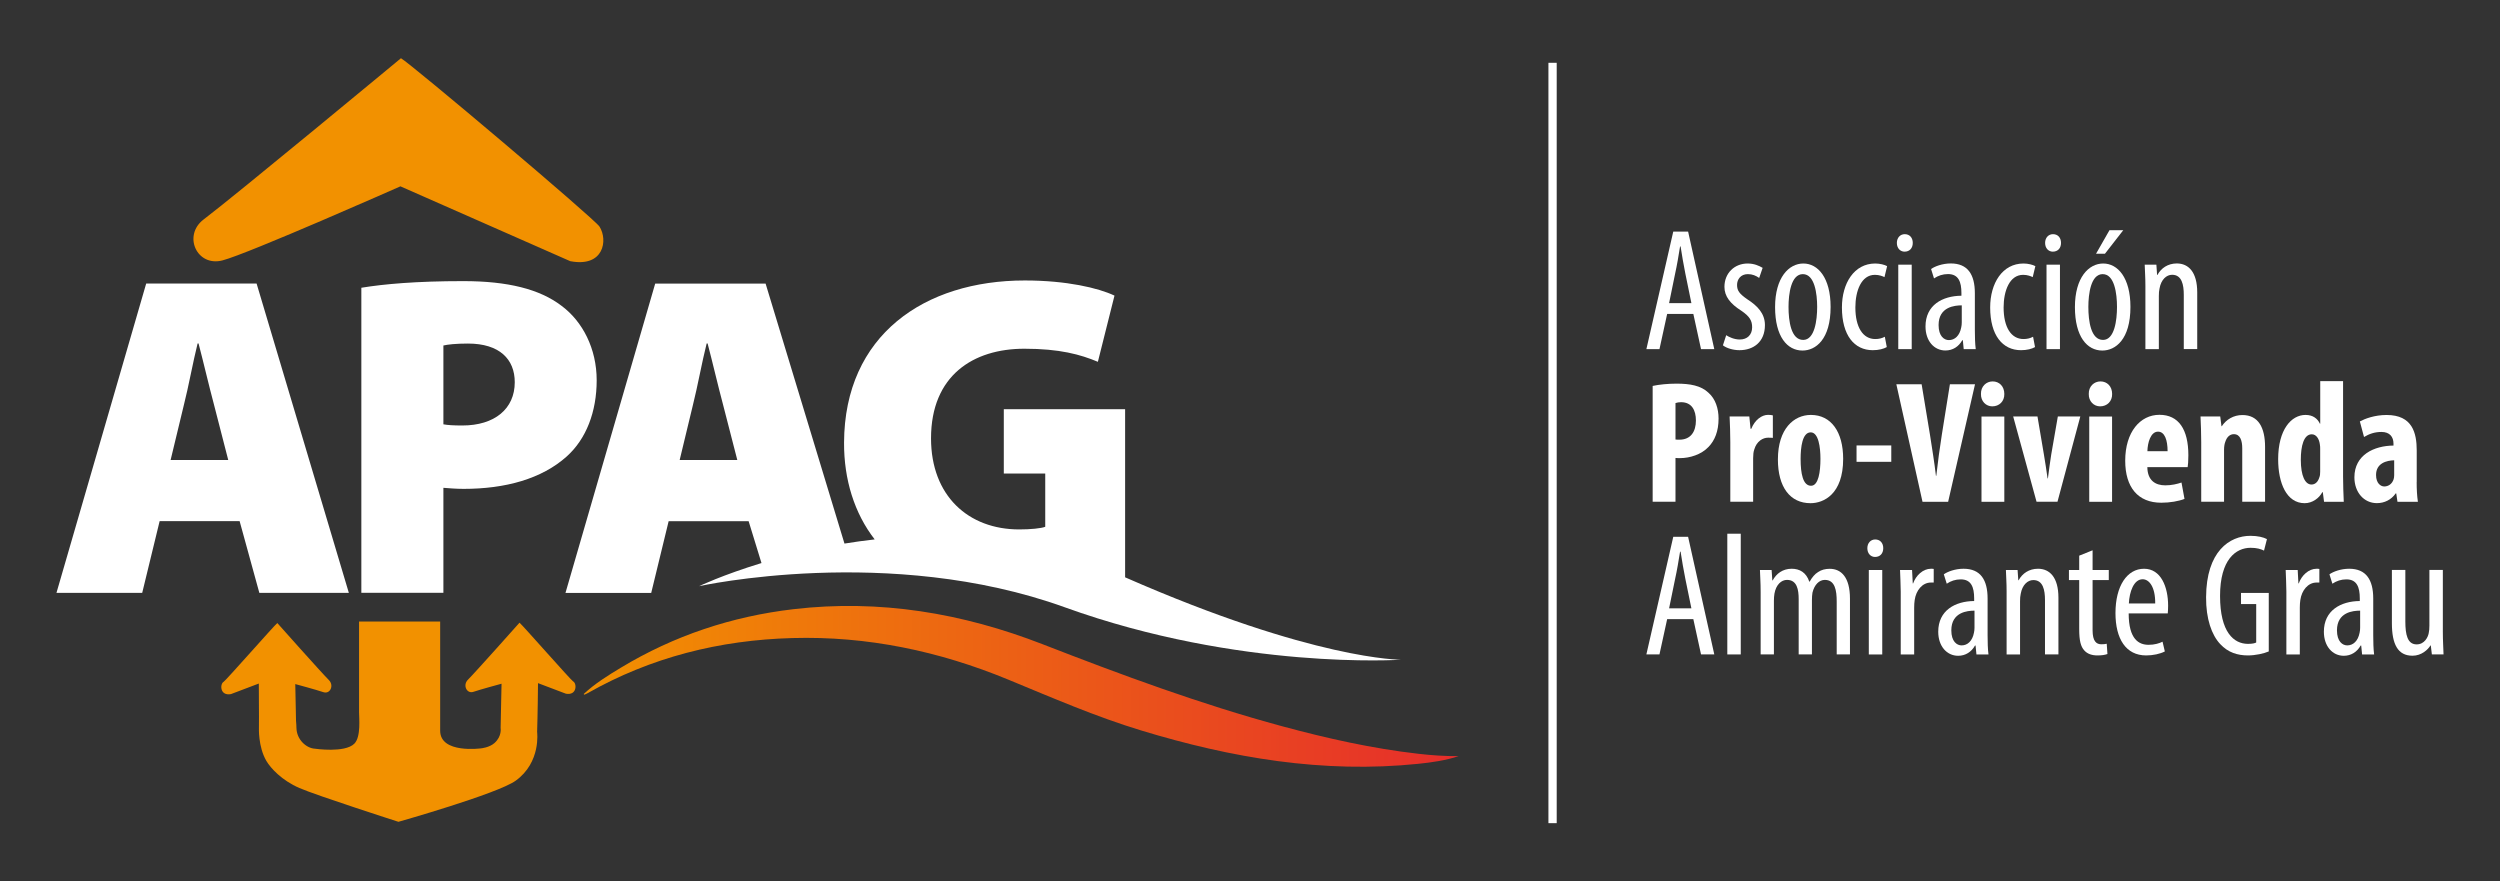 <svg xmlns="http://www.w3.org/2000/svg" xmlns:xlink="http://www.w3.org/1999/xlink" id="Layer_1" data-name="Layer 1" viewBox="0 0 425.98 150.18"><rect x="0" y="0" width="425.98" height="150.18" fill="#333333" stroke="none"/><defs><style>      .cls-1 {        fill: url(#Degradado_sin_nombre_12);      }      .cls-1, .cls-2, .cls-3 {        stroke-width: 0px;      }      .cls-2 {        fill: #f29100;      }      .cls-3 {        fill: #fff;      }    </style><linearGradient id="Degradado_sin_nombre_12" data-name="Degradado sin nombre 12" x1="99.45" y1="116.95" x2="248.56" y2="116.95" gradientUnits="userSpaceOnUse"><stop offset="0" stop-color="#f29100"></stop><stop offset="1" stop-color="#e62d2b"></stop></linearGradient></defs><g><path class="cls-3" d="M284.07,53.49l-1.31,6h-2.23l4.58-20.03h2.53l4.46,20.03h-2.26l-1.31-6h-4.46ZM288.2,51.65l-1.04-5.08c-.3-1.43-.56-3.09-.8-4.58h-.09c-.24,1.52-.53,3.24-.83,4.58l-1.04,5.08h3.8Z"></path><path class="cls-3" d="M294.12,57.11c.5.33,1.4.74,2.32.74,1.28,0,2.11-.8,2.11-2.08,0-1.1-.39-1.84-1.84-2.82-1.87-1.19-2.88-2.44-2.88-4.07,0-2.35,1.72-3.98,3.95-3.98,1.13,0,1.96.39,2.56.74l-.59,1.72c-.56-.39-1.16-.65-1.93-.65-1.22,0-1.84.89-1.84,1.84s.36,1.49,1.78,2.47c1.66,1.07,2.97,2.38,2.97,4.37,0,2.88-1.96,4.28-4.34,4.28-1.04,0-2.2-.33-2.82-.83l.56-1.72Z"></path><path class="cls-3" d="M311.92,52.3c0,5.56-2.56,7.43-4.79,7.43-2.59,0-4.67-2.35-4.67-7.4s2.35-7.43,4.82-7.43,4.64,2.41,4.64,7.4ZM304.75,52.3c0,2.38.42,5.62,2.5,5.62,1.96,0,2.38-3.36,2.38-5.62s-.42-5.59-2.44-5.59-2.44,3.39-2.44,5.59Z"></path><path class="cls-3" d="M321.49,59.14c-.51.3-1.37.53-2.38.53-3.15,0-5.26-2.53-5.26-7.28,0-4.13,2.08-7.49,5.68-7.49.77,0,1.61.21,2.02.45l-.45,1.87c-.3-.15-.89-.39-1.63-.39-2.32,0-3.33,2.73-3.33,5.56,0,3.36,1.28,5.38,3.39,5.38.59,0,1.13-.12,1.63-.39l.33,1.75Z"></path><path class="cls-3" d="M325.92,41.39c0,.89-.53,1.49-1.4,1.49-.74,0-1.31-.59-1.31-1.49s.59-1.49,1.34-1.49c.83,0,1.37.59,1.37,1.49ZM323.45,59.49v-14.39h2.29v14.39h-2.29Z"></path><path class="cls-3" d="M336.5,56.22c0,1.1.03,2.35.15,3.27h-2.05l-.15-1.52h-.09c-.62,1.1-1.63,1.75-2.88,1.75-1.9,0-3.39-1.6-3.39-4.1,0-3.63,2.88-5.2,6.12-5.23v-.45c0-1.93-.51-3.24-2.29-3.24-.89,0-1.69.27-2.38.74l-.5-1.6c.62-.45,1.93-.95,3.36-.95,2.88,0,4.1,1.87,4.1,5.08v6.24ZM334.27,52.03c-1.19,0-3.95.24-3.95,3.36,0,1.9.95,2.56,1.75,2.56,1.01,0,1.84-.74,2.11-2.17.06-.27.09-.56.09-.83v-2.91Z"></path><path class="cls-3" d="M346.75,59.14c-.51.3-1.37.53-2.38.53-3.15,0-5.26-2.53-5.26-7.28,0-4.13,2.08-7.49,5.68-7.49.77,0,1.6.21,2.02.45l-.45,1.87c-.3-.15-.89-.39-1.63-.39-2.32,0-3.33,2.73-3.33,5.56,0,3.36,1.28,5.38,3.39,5.38.59,0,1.13-.12,1.63-.39l.33,1.75Z"></path><path class="cls-3" d="M351.18,41.39c0,.89-.53,1.49-1.4,1.49-.74,0-1.31-.59-1.31-1.49s.59-1.49,1.34-1.49c.83,0,1.37.59,1.37,1.49ZM348.71,59.49v-14.39h2.29v14.39h-2.29Z"></path><path class="cls-3" d="M363.01,52.3c0,5.56-2.56,7.43-4.79,7.43-2.59,0-4.67-2.35-4.67-7.4s2.35-7.43,4.82-7.43,4.64,2.41,4.64,7.4ZM355.84,52.3c0,2.38.42,5.62,2.5,5.62,1.96,0,2.38-3.36,2.38-5.62s-.42-5.59-2.44-5.59-2.44,3.39-2.44,5.59ZM361.79,39.22l-3.12,4.01h-1.52l2.29-4.01h2.35Z"></path><path class="cls-3" d="M365.56,48.82c0-1.69-.09-2.56-.12-3.72h1.99l.12,1.75h.06c.62-1.16,1.78-1.96,3.3-1.96,1.99,0,3.48,1.46,3.48,4.93v9.66h-2.29v-9.24c0-1.72-.33-3.42-1.99-3.42-.95,0-1.87.8-2.14,2.32-.09.36-.12.8-.12,1.31v9.04h-2.29v-10.67Z"></path><path class="cls-3" d="M281.6,65.76c1.1-.24,2.59-.39,4.07-.39,2.32,0,4.16.33,5.44,1.55,1.19,1.04,1.72,2.7,1.72,4.4,0,2.17-.65,3.72-1.69,4.81-1.25,1.34-3.24,1.93-4.88,1.93-.27,0-.5,0-.77-.03v7.46h-3.89v-19.74ZM285.5,74.89c.21.03.42.03.65.03,1.96,0,2.82-1.4,2.82-3.27,0-1.75-.71-3.12-2.53-3.12-.36,0-.71.06-.95.15v6.21Z"></path><path class="cls-3" d="M294.83,75.33c0-1.43-.06-3-.12-4.37h3.36l.21,2.11h.12c.62-1.55,1.81-2.38,2.85-2.38.42,0,.62.03.83.09v3.83c-.24-.03-.51-.03-.83-.03-.83,0-1.93.56-2.35,2.05-.12.33-.18.86-.18,1.46v7.4h-3.89v-10.17Z"></path><path class="cls-3" d="M314.06,78.19c0,6.06-3.36,7.55-5.56,7.55-3.48,0-5.56-2.73-5.56-7.46,0-5.23,2.73-7.58,5.62-7.58,3.45,0,5.5,2.88,5.5,7.49ZM306.81,78.19c0,2.5.39,4.58,1.78,4.58,1.28,0,1.6-2.44,1.6-4.58,0-1.99-.33-4.52-1.66-4.52-1.43,0-1.72,2.53-1.72,4.52Z"></path><path class="cls-3" d="M322.26,75.9v2.79h-5.92v-2.79h5.92Z"></path><path class="cls-3" d="M327.58,85.5l-4.46-20.03h4.31l1.43,8.65c.33,2.17.74,4.61,1.01,6.95h.06c.27-2.38.59-4.79.95-7.04l1.37-8.56h4.28l-4.58,20.03h-4.37Z"></path><path class="cls-3" d="M341.52,67.13c.03,1.25-.86,2.11-2.05,2.11-1.07,0-1.96-.86-1.93-2.11-.03-1.31.92-2.14,1.99-2.14,1.13,0,1.99.83,1.99,2.14ZM337.63,85.5v-14.53h3.89v14.53h-3.89Z"></path><path class="cls-3" d="M347.17,70.96l1.1,6.51c.21,1.28.42,2.59.62,4.04h.06c.18-1.49.36-2.7.56-4.04l1.13-6.51h3.83l-3.89,14.53h-3.57l-3.98-14.53h4.13Z"></path><path class="cls-3" d="M359.89,67.13c.03,1.25-.86,2.11-2.05,2.11-1.07,0-1.96-.86-1.93-2.11-.03-1.31.92-2.14,1.99-2.14,1.13,0,1.99.83,1.99,2.14ZM355.99,85.5v-14.53h3.89v14.53h-3.89Z"></path><path class="cls-3" d="M365.89,79.61c.03,2.26,1.37,3.09,3.06,3.09,1.1,0,2.05-.24,2.76-.48l.51,2.79c-.98.39-2.5.65-3.95.65-3.98,0-6.15-2.62-6.15-7.16,0-4.9,2.56-7.82,5.83-7.82s4.93,2.47,4.93,6.9c0,1.04-.06,1.61-.12,2.02h-6.87ZM369.34,76.88c0-1.87-.48-3.33-1.63-3.33-1.25,0-1.78,1.87-1.81,3.33h3.45Z"></path><path class="cls-3" d="M375.07,75.33c0-1.57-.06-2.97-.12-4.37h3.36l.21,1.66h.06c.74-1.13,1.99-1.9,3.51-1.9,2.76,0,3.86,2.2,3.86,5.44v9.33h-3.89v-9.1c0-1.22-.3-2.41-1.43-2.41-.65,0-1.19.45-1.46,1.31-.12.3-.21.77-.21,1.34v8.86h-3.89v-10.17Z"></path><path class="cls-3" d="M399.24,64.93v16.26c0,1.37.06,2.97.12,4.31h-3.36l-.21-1.63h-.09c-.53,1.01-1.69,1.87-3,1.87-3.09,0-4.52-3.42-4.52-7.49,0-5.05,2.23-7.55,4.67-7.55,1.28,0,2.05.65,2.44,1.49h.06v-7.25h3.89ZM395.34,76.55c0-.27,0-.59-.06-.86-.12-.89-.59-1.69-1.37-1.69-1.37,0-1.87,1.99-1.87,4.34,0,2.76.74,4.22,1.81,4.22.5,0,1.07-.27,1.37-1.28.09-.21.12-.54.12-.92v-3.8Z"></path><path class="cls-3" d="M411.78,82.17c0,1.16.06,2.35.21,3.33h-3.48l-.21-1.43h-.09c-.77,1.1-1.93,1.66-3.21,1.66-2.2,0-3.83-1.84-3.83-4.4,0-3.83,3.36-5.38,6.66-5.41v-.33c0-1.16-.65-1.99-2.05-1.99-1.16,0-2.08.33-2.97.86l-.71-2.65c.83-.45,2.5-1.1,4.55-1.1,4.43,0,5.14,3.09,5.14,6.06v5.38ZM407.95,78.43c-1.28.03-3.09.48-3.09,2.5,0,1.43.8,1.96,1.4,1.96.65,0,1.34-.39,1.6-1.25.06-.21.09-.42.09-.68v-2.53Z"></path><path class="cls-3" d="M284.07,105.5l-1.31,6h-2.23l4.58-20.03h2.53l4.46,20.03h-2.26l-1.31-6h-4.46ZM288.2,103.66l-1.04-5.08c-.3-1.43-.56-3.09-.8-4.58h-.09c-.24,1.52-.53,3.24-.83,4.58l-1.04,5.08h3.8Z"></path><path class="cls-3" d="M294.32,90.94h2.29v20.57h-2.29v-20.57Z"></path><path class="cls-3" d="M300,100.84c0-1.69-.09-2.56-.12-3.72h1.99l.12,1.78h.06c.62-1.16,1.72-1.99,3.24-1.99,1.34,0,2.47.62,3,2.2h.06c.39-.71.89-1.31,1.43-1.63.56-.39,1.25-.56,1.99-.56,1.93,0,3.45,1.4,3.45,5.08v9.51h-2.26v-9.01c0-1.87-.27-3.69-2.02-3.69-.95,0-1.78.8-2.11,2.17-.06.36-.09.8-.09,1.28v9.24h-2.26v-9.42c0-1.58-.27-3.27-1.99-3.27-.95,0-1.87.8-2.14,2.35-.06.36-.09.77-.09,1.22v9.12h-2.26v-10.67Z"></path><path class="cls-3" d="M320.89,93.41c0,.89-.53,1.49-1.4,1.49-.74,0-1.31-.59-1.31-1.49s.59-1.49,1.34-1.49c.83,0,1.37.59,1.37,1.49ZM318.43,111.51v-14.39h2.29v14.39h-2.29Z"></path><path class="cls-3" d="M323.87,100.84c0-1.22-.09-2.65-.12-3.72h2.05l.12,2.29h.06c.48-1.37,1.69-2.5,3.03-2.5.18,0,.33,0,.48.03v2.32h-.48c-1.46,0-2.53,1.34-2.76,2.97-.06.39-.09.83-.09,1.31v7.97h-2.29v-10.67Z"></path><path class="cls-3" d="M338.67,108.24c0,1.1.03,2.35.15,3.27h-2.05l-.15-1.52h-.09c-.62,1.1-1.63,1.75-2.88,1.75-1.9,0-3.39-1.6-3.39-4.1,0-3.63,2.88-5.2,6.12-5.23v-.45c0-1.93-.51-3.24-2.29-3.24-.89,0-1.69.27-2.38.74l-.5-1.6c.62-.45,1.93-.95,3.36-.95,2.88,0,4.1,1.87,4.1,5.08v6.24ZM336.44,104.05c-1.19,0-3.95.24-3.95,3.36,0,1.9.95,2.56,1.75,2.56,1.01,0,1.84-.74,2.11-2.17.06-.27.09-.56.09-.83v-2.91Z"></path><path class="cls-3" d="M341.91,100.84c0-1.69-.09-2.56-.12-3.72h1.99l.12,1.75h.06c.62-1.16,1.78-1.96,3.3-1.96,1.99,0,3.48,1.46,3.48,4.93v9.66h-2.29v-9.24c0-1.72-.33-3.42-1.99-3.42-.95,0-1.87.8-2.14,2.32-.09.36-.12.8-.12,1.31v9.04h-2.29v-10.67Z"></path><path class="cls-3" d="M356.56,93.76v3.36h2.76v1.72h-2.76v8.56c0,1.87.65,2.38,1.49,2.38.39,0,.68-.03.92-.09l.12,1.75c-.42.15-.95.24-1.69.24-.92,0-1.72-.24-2.26-.86-.59-.65-.86-1.63-.86-3.63v-8.35h-1.75v-1.72h1.75v-2.44l2.29-.92Z"></path><path class="cls-3" d="M362.71,104.52c0,4.43,1.75,5.35,3.39,5.35,1.01,0,1.81-.24,2.38-.53l.39,1.66c-.8.42-2.02.68-3.18.68-3.45,0-5.23-2.82-5.23-7.22,0-4.64,1.99-7.55,4.87-7.55s4.1,3.09,4.1,6.3c0,.56-.03.95-.06,1.31h-6.66ZM367.23,102.83c.03-2.85-1.04-4.13-2.14-4.13-1.52,0-2.26,2.17-2.35,4.13h4.49Z"></path><path class="cls-3" d="M386.58,111c-.83.36-2.29.68-3.54.68-1.75,0-3.39-.48-4.73-1.93-1.46-1.55-2.44-4.31-2.41-7.99.03-7.82,4.01-10.46,7.55-10.46,1.25,0,2.23.24,2.82.56l-.5,1.96c-.54-.27-1.22-.48-2.29-.48-2.5,0-5.2,1.99-5.2,8.2s2.35,8.17,4.76,8.17c.77,0,1.22-.12,1.4-.24v-6.54h-2.59v-1.9h4.73v9.96Z"></path><path class="cls-3" d="M389.58,100.84c0-1.22-.09-2.65-.12-3.72h2.05l.12,2.29h.06c.48-1.37,1.69-2.5,3.03-2.5.18,0,.33,0,.48.03v2.32h-.48c-1.46,0-2.53,1.34-2.76,2.97-.06.39-.09.83-.09,1.31v7.97h-2.29v-10.67Z"></path><path class="cls-3" d="M404.38,108.24c0,1.1.03,2.35.15,3.27h-2.05l-.15-1.52h-.09c-.62,1.1-1.63,1.75-2.88,1.75-1.9,0-3.39-1.6-3.39-4.1,0-3.63,2.88-5.2,6.12-5.23v-.45c0-1.93-.51-3.24-2.29-3.24-.89,0-1.69.27-2.38.74l-.5-1.6c.62-.45,1.93-.95,3.36-.95,2.88,0,4.1,1.87,4.1,5.08v6.24ZM402.15,104.05c-1.19,0-3.95.24-3.95,3.36,0,1.9.95,2.56,1.75,2.56,1.01,0,1.84-.74,2.11-2.17.06-.27.09-.56.09-.83v-2.91Z"></path><path class="cls-3" d="M416.24,107.58c0,1.58.09,2.85.12,3.92h-1.99l-.18-1.52h-.06c-.42.71-1.52,1.75-3.06,1.75-2.5,0-3.51-1.96-3.51-5.53v-9.09h2.29v8.77c0,2.26.36,3.92,1.93,3.92,1.34,0,1.93-1.25,2.05-1.9.09-.39.12-.83.12-1.31v-9.48h2.29v10.46Z"></path></g><g><path class="cls-2" d="M97.16,44.5c5.75,1.11,6.45-3.61,4.99-5.89-.88-1.37-32.1-27.72-33.83-28.69,0,0-28.31,23.46-33.62,27.47-3.59,2.71-1.18,8.12,3.21,6.98s30.32-12.62,30.32-12.62"></path><path class="cls-2" d="M97.67,116.12c-.39-.22-8.71-9.69-9.15-10.02,0,0-7.42,8.35-8.79,9.72-.93.93-.19,2.45.94,2.06s4.79-1.38,4.79-1.38l-.03,1.38h0s-.13,6.16-.13,6.16c0,0,.26,1.41-1.05,2.57-.87.77-2.26.9-2.26.9,0,0-6.99.97-6.99-3v-18.61h-13.82c0,4.54,0,13.95,0,15.44,0,1.03.35,4.23-.81,5.38-1.61,1.61-6.73.85-6.73.85-1.43-.08-3.09-1.52-3.13-3.55,0-.36-.03-.75-.07-1.16l-.1-4.92h0s-.03-1.38-.03-1.38c0,0,3.66.99,4.79,1.38s1.87-1.13.94-2.06c-1.37-1.37-8.79-9.72-8.79-9.72-.45.33-8.77,9.8-9.15,10.02-.65.36-.65,2.44,1.25,2.09l4.75-1.8s0,0,0,.08c.05,4.94.02,7.41.02,7.41,0,0-.16,3.27,1.27,5.7.72,1.23,2.64,3.32,5.62,4.61,2.97,1.29,16.88,5.76,16.88,5.76,0,0,16.86-4.77,19.97-7,4.36-3.13,3.66-8.32,3.66-8.32,0,0,.11-3.3.15-8.23,0-.08,0-.08,0-.08l4.75,1.8c1.9.35,1.9-1.72,1.25-2.09Z"></path><path class="cls-3" d="M27.2,88.8l-2.97,12.22h-14.61l15.29-52.71h18.81l15.72,52.71h-15.25l-3.36-12.22h-13.63ZM38.89,78.38l-2.44-9.48c-.8-2.97-1.8-7.27-2.62-10.38h-.16c-.78,3.11-1.56,7.45-2.33,10.44l-2.27,9.42h9.81Z"></path><path class="cls-3" d="M61.57,49.03c3.83-.63,9.37-1.13,17.38-1.13,7.59,0,13.02,1.37,16.72,4.2,3.6,2.66,6,7.31,6,12.69s-1.78,10.01-5.12,13c-4.26,3.81-10.44,5.51-17.56,5.51-1.37,0-2.58-.12-3.44-.18v17.89h-13.98v-51.99ZM75.55,72.3c.76.14,1.7.2,3.23.2,5.49,0,8.93-2.83,8.93-7.37,0-3.93-2.6-6.59-7.98-6.59-2.07,0-3.46.16-4.18.33v13.43Z"></path><path class="cls-3" d="M191.71,98.36v-28.64h-20.67v10.97h7.06v9.07c-.68.27-2.5.45-4.44.45-8.64,0-15.02-5.71-15.02-15.52,0-10.71,7.2-15.27,15.9-15.27,6,0,9.56.98,12.53,2.23l2.83-11.28c-2.76-1.31-8.17-2.58-15.29-2.58-17.09,0-30.72,9.31-30.79,27.63-.03,6.28,1.76,12.04,5.22,16.49-1.77.2-3.49.44-5.15.71l-13.44-44.3h-18.81l-15.29,52.71h14.61l2.97-12.22h13.63l2.19,7.13c-6.61,2.02-10.64,3.94-10.64,3.94,0,0,32.44-7.19,62.3,3.59,29.85,10.78,57.32,8.94,57.32,8.94,0,0-14.73.13-47.02-14.04ZM115.81,78.38l2.27-9.42c.76-2.99,1.54-7.33,2.33-10.44h.16c.82,3.11,1.82,7.41,2.62,10.38l2.44,9.48h-9.81Z"></path><path class="cls-1" d="M99.45,118.26c1.91-1.78,4.12-3.15,6.34-4.49,9.07-5.47,18.9-8.74,29.41-9.97,14.67-1.72,28.79.66,42.45,5.97,13.41,5.21,26.89,10.21,40.79,13.97,7.65,2.07,15.36,3.8,23.24,4.7,2.28.26,4.56.42,6.87.4-2.25.74-4.57,1.07-6.91,1.31-16.15,1.67-31.79-1-47.18-5.68-7.77-2.36-15.2-5.59-22.69-8.68-11.76-4.85-23.99-7.43-36.76-7.07-12.38.34-24.09,3.26-34.92,9.41-.17.1-.35.16-.52.24-.04-.04-.08-.08-.12-.12Z"></path></g><rect class="cls-3" x="263.84" y="10.7" width="1.41" height="129.56"></rect></svg>